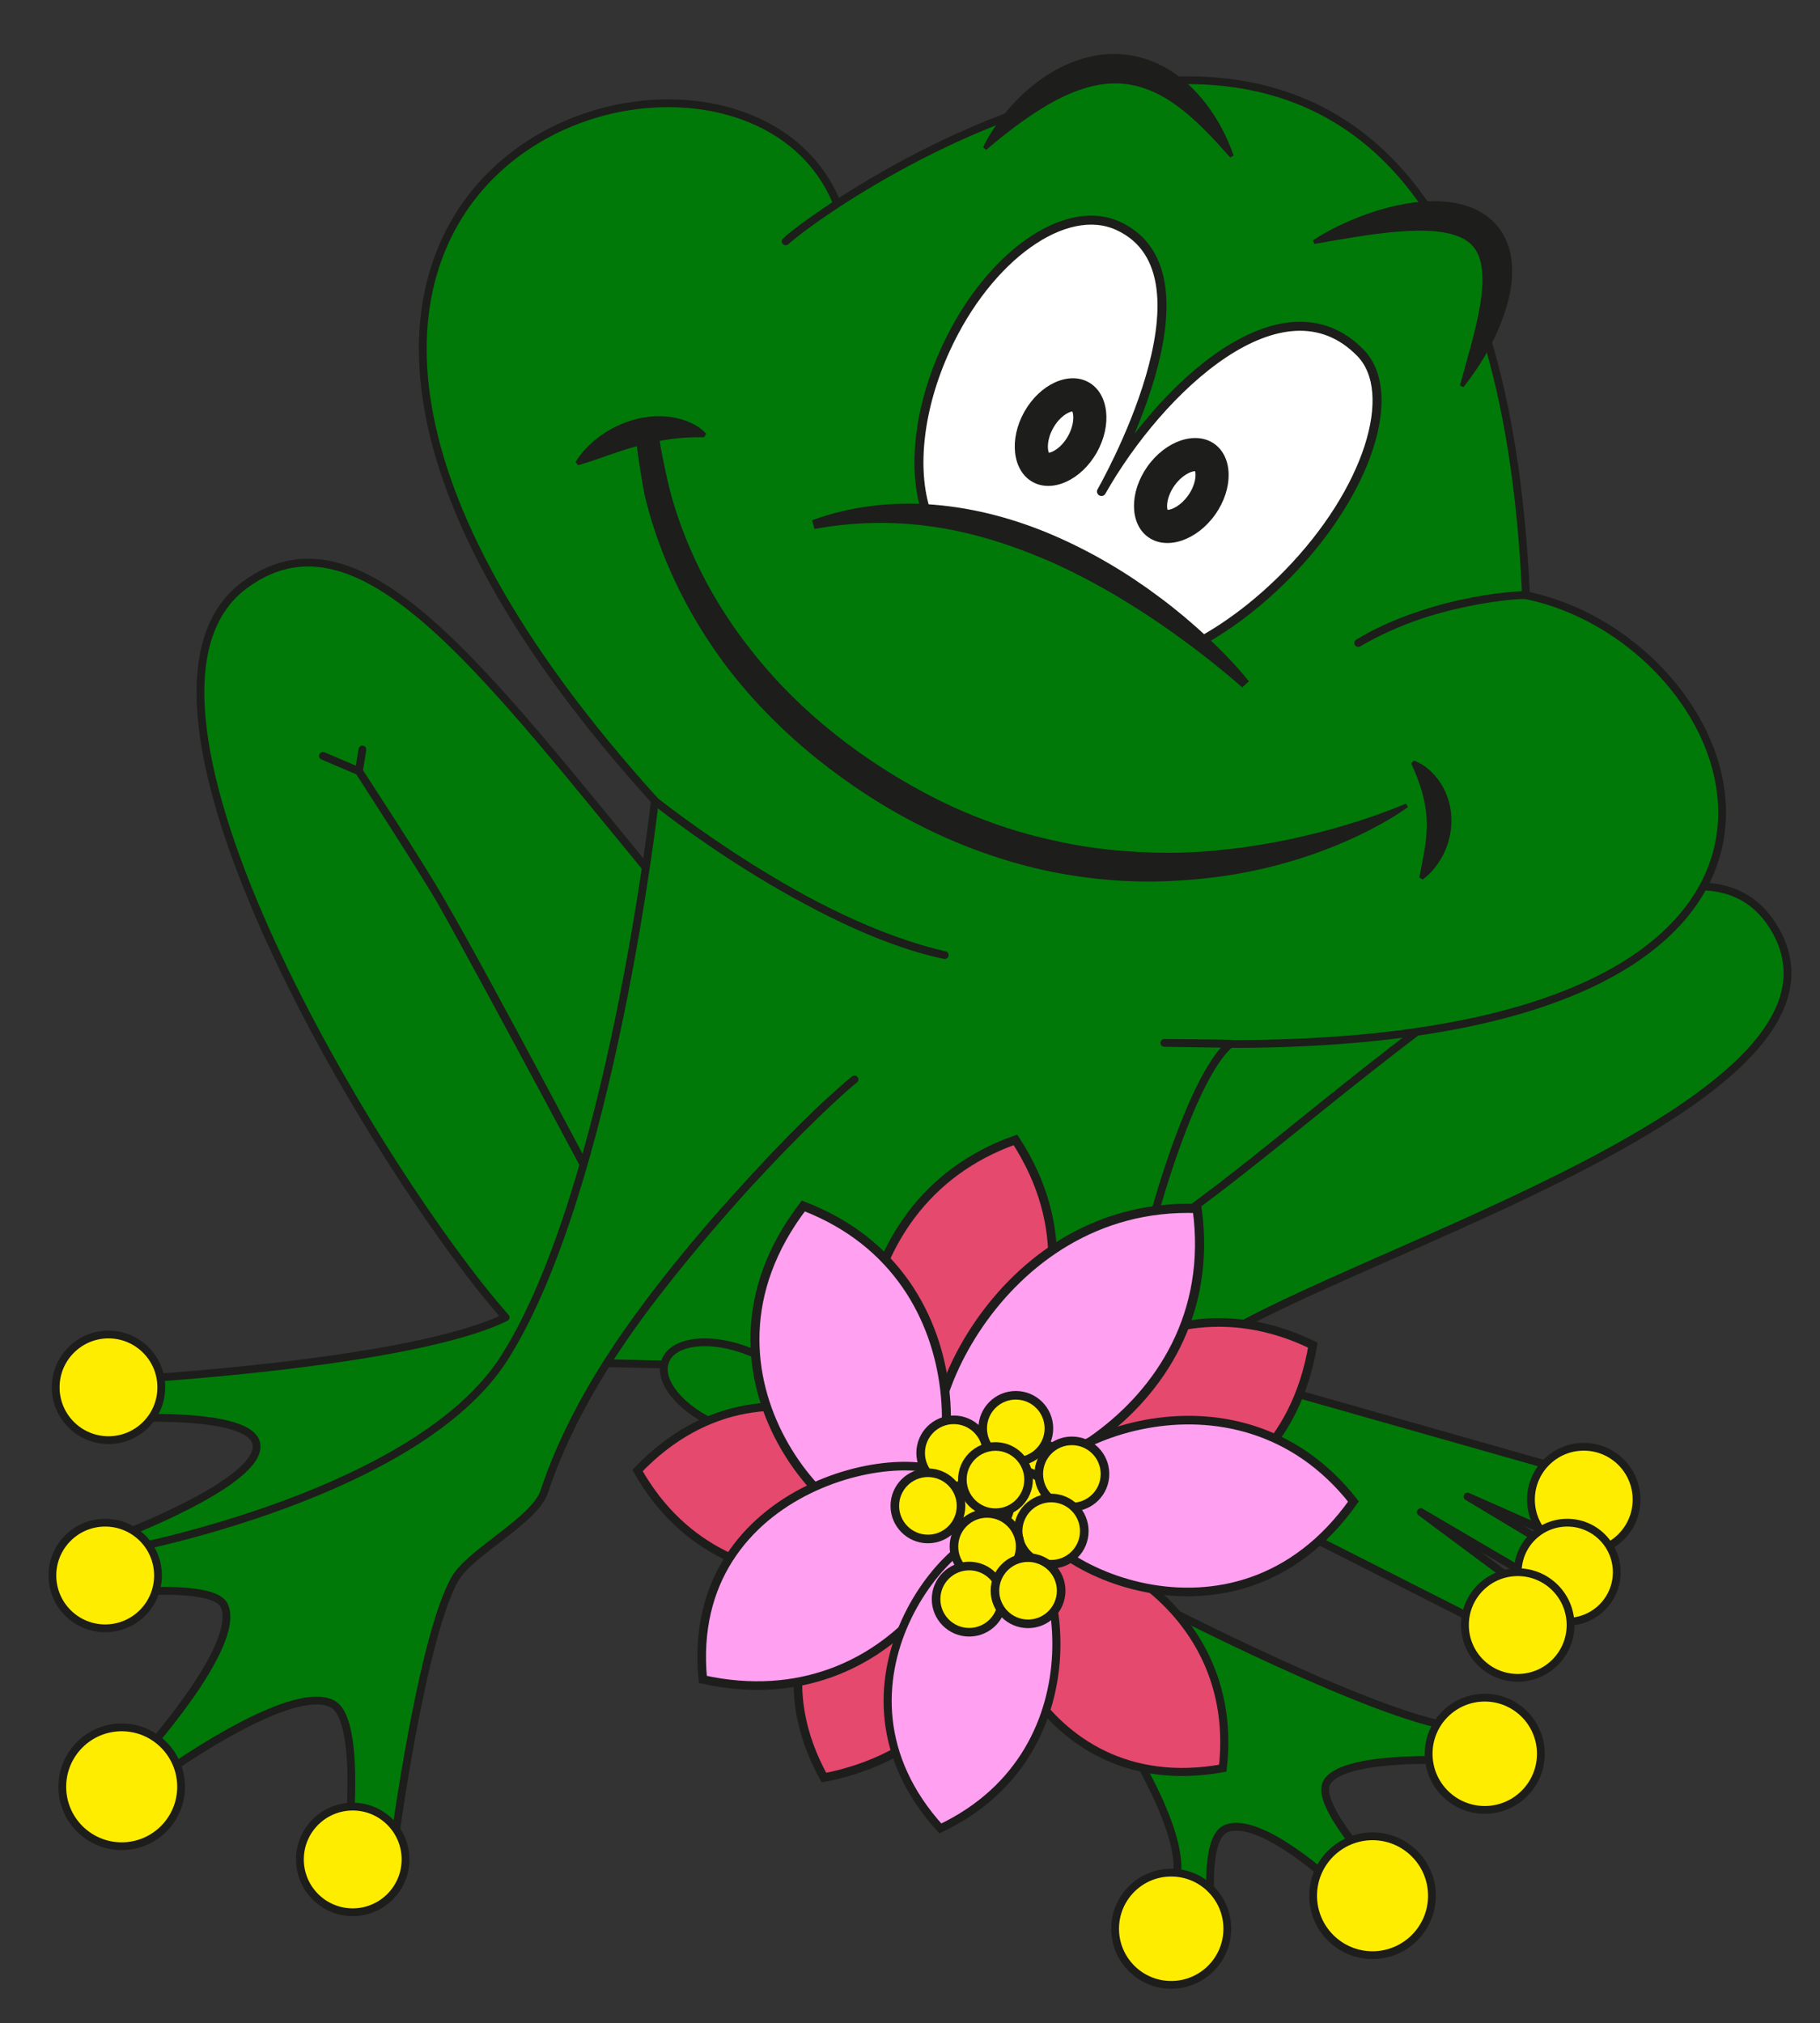 <?xml version="1.0" encoding="utf-8"?>
<!-- Generator: Adobe Illustrator 25.0.0, SVG Export Plug-In . SVG Version: 6.00 Build 0)  -->
<svg version="1.1" id="Vrstva_2" xmlns="http://www.w3.org/2000/svg" xmlns:xlink="http://www.w3.org/1999/xlink" x="0px" y="0px"
	 viewBox="0 0 467.333 519.333" enable-background="new 0 0 467.333 519.333" xml:space="preserve">
<rect x="0" y="0" width="467.333" height="519.333" fill="#333333" stroke="none"/>
<g>
	
		<path fill="#007909" stroke="#1D1D1B" stroke-width="2" stroke-linecap="round" stroke-linejoin="round" stroke-miterlimit="10" d="
		M32.333,354.167c0,0,73-4,97.5-16c-30.904-34.767-107-158.5-67-188c32.604-24.046,67.376,31.15,120.5,93.5l-23.875,73.376
		c0,0-34.003-64.794-46.313-85.86c-4.949-8.471-20.99-33.215-20.99-33.215l0.904-5.564l-0.904,5.564l-9.229-3.936l9.25,3.948
		c0,0,16.141,24.655,20.953,33.172c12.021,21.272,46.453,86.016,46.453,86.016l-47.75,65.499l-74.5,19.5l-6.5-8
		c0,0,36.705-13.871,35-23.5c-1.512-8.539-34.5-6.5-34.5-6.5L32.333,354.167z"/>
	<polygon fill="#007909" stroke="#1D1D1B" stroke-width="2" stroke-miterlimit="10" points="326.833,320.167 278.333,320.167 
		278.333,245.167 389.333,259.167 	"/>
	<path fill="#007909" stroke="#1D1D1B" stroke-width="2" stroke-miterlimit="10" d="M293.333,318.167
		c31.5-15,136-125.501,162.5-79.501c25.15,43.659-107,82-144,105.5C293.833,340.667,289.333,326.667,293.333,318.167z"/>
	
		<polygon fill="#007909" stroke="#1D1D1B" stroke-width="2" stroke-linecap="round" stroke-linejoin="round" stroke-miterlimit="10" points="
		316.833,353.167 404.833,378.167 402.833,395.667 376.833,384.167 399.333,397.667 393.833,405.167 364.833,388.167 
		391.804,408.208 382.333,417.667 307.333,379.667 	"/>
	
		<path fill="#007909" stroke="#1D1D1B" stroke-width="2" stroke-linecap="round" stroke-linejoin="round" stroke-miterlimit="10" d="
		M32.943,397.649c0,0,74.347-13.996,96.61-49.152c27.315-43.136,38.608-142.915,38.608-142.915s40.569,32.517,74.421,39.585
		c-34.915-7.828-73.721-38.845-74.397-39.591C20.933,42.916,189.653-10.964,214.96,52.305c-7.26,4.777-12.19,8.549-13.205,9.652
		c15.25-13.759,180.245-126.29,190.078,90.71c0.282,0.099-22.396,0.258-43.07,12.395c18-11.006,42.298-12.644,43.2-12.24
		c58.32,12.034,99.155,114.479-74.274,115.167c-5.13-0.07-18.707-0.275-18.707-0.275s11.977,0.078,16.977,0.203
		c-17.75,14.376-43.875,130.25-26.235,139.902c6.333,3.707,67.999,35.238,85.594,35.594c2.207,1.045-2.543,8.475-2.543,8.475
		s-28.723-1.478-32.203,5.932c-2.581,5.494,11.864,21.186,11.864,21.186l-9.322,5.086c0,0-19.413-18.369-28.331-14.666
		c-5.704,2.367-3.767,20.879-3.767,20.879s-10.218-1.18-10.274-4.518c9.306-14.102-24.595-58.549-24.595-58.549l-84.482-76.518
		c0,0-33.518-0.725-35.799-0.787c12.01-19.725,44.053-56.765,63.552-72.848c-7.999,6.333-42.754,40.141-63.583,72.832
		c-7.765,12.186-13.072,23.772-16.042,32.873c-2.468,7.561-18.949,15.521-22.95,22.486c-8.607,14.99-15.686,68.453-15.686,68.453
		l-11.433-4.893c0,0,2.64-27.447-4.237-31.357c-10.811-6.145-45.763,19.492-45.763,19.492l-4.237-5.084
		c0,0,27.078-29.631,22.034-39.832c-2.563-5.184-22.882-3.389-22.882-3.389L32.943,397.649z"/>
	
		<path fill="#007909" stroke="#1D1D1B" stroke-width="2" stroke-linecap="round" stroke-linejoin="round" stroke-miterlimit="10" d="
		M206.567,363.819c-2.143,5.256-11.871,6.258-21.73,2.236c-9.857-4.018-16.111-11.537-13.969-16.791
		c2.143-5.256,11.871-6.258,21.729-2.238C202.456,351.046,208.71,358.565,206.567,363.819z"/>
	<circle fill="#FFED00" stroke="#1D1D1B" stroke-width="2" stroke-miterlimit="10" cx="27.858" cy="356.124" r="13.559"/>
	<path fill="#FFED00" stroke="#1D1D1B" stroke-width="2" stroke-miterlimit="10" d="M40.571,404.428
		c0,7.49-6.071,13.561-13.561,13.561c-7.488,0-13.559-6.07-13.559-13.561c0-7.488,6.07-13.559,13.559-13.559
		C34.5,390.87,40.571,396.94,40.571,404.428z"/>
	<circle fill="#FFED00" stroke="#1D1D1B" stroke-width="2" stroke-miterlimit="10" cx="31.248" cy="458.667" r="15.254"/>
	<circle fill="#FFED00" stroke="#1D1D1B" stroke-width="2" stroke-miterlimit="10" cx="90.57" cy="477.311" r="13.559"/>
	<circle fill="#FFED00" stroke="#1D1D1B" stroke-width="2" stroke-miterlimit="10" cx="406.672" cy="384.938" r="13.559"/>
	<path fill="#FFED00" stroke="#1D1D1B" stroke-width="2" stroke-miterlimit="10" d="M415.146,403.581
		c0,7.021-5.691,12.713-12.712,12.713c-7.021,0-12.712-5.691-12.712-12.713c0-7.02,5.691-12.711,12.712-12.711
		C409.455,390.87,415.146,396.561,415.146,403.581z"/>
	<path fill="#FFED00" stroke="#1D1D1B" stroke-width="2" stroke-miterlimit="10" d="M403.282,417.141
		c0,7.488-6.071,13.559-13.56,13.559c-7.488,0-13.56-6.07-13.56-13.559s6.071-13.56,13.56-13.56
		C397.211,403.581,403.282,409.653,403.282,417.141z"/>
	<path fill="#FFED00" stroke="#1D1D1B" stroke-width="2" stroke-miterlimit="10" d="M315.147,495.106
		c0,7.957-6.45,14.408-14.407,14.408c-7.957,0-14.407-6.451-14.407-14.408c0-7.957,6.45-14.406,14.407-14.406
		C308.697,480.7,315.147,487.149,315.147,495.106z"/>
	<path fill="#FFED00" stroke="#1D1D1B" stroke-width="2" stroke-miterlimit="10" d="M367.689,486.631
		c0,8.426-6.83,15.256-15.255,15.256s-15.255-6.83-15.255-15.256c0-8.424,6.83-15.254,15.255-15.254
		S367.689,478.208,367.689,486.631z"/>
	<path fill="#FFED00" stroke="#1D1D1B" stroke-width="2" stroke-miterlimit="10" d="M395.655,450.192
		c0,7.957-6.45,14.406-14.407,14.406c-7.957,0-14.407-6.449-14.407-14.406s6.45-14.408,14.407-14.408
		C389.205,435.784,395.655,442.235,395.655,450.192z"/>
	<path fill="#FFFFFF" stroke="#1D1D1B" stroke-width="2.308" stroke-miterlimit="10" d="M349.304,90.543
		c-19.972-20.377-51.472,9.123-66.472,35.623c-0.175,0.309,32-55.5,4.257-68.192c-13.561-6.204-33.34,7.878-44.207,31.51
		c-7.06,15.353-8.615,30.948-5.124,41.7c30.574,4.982,58.574,23.482,70.762,33.318c7.401-4.106,15.056-9.943,22.175-17.231
		C351.375,126.102,359.279,100.72,349.304,90.543z"/>
	<g>
		<path fill="#1D1D1B" d="M208.538,133.551c9.855-3.636,20.705-4.876,31.308-3.988c10.63,0.865,21.039,3.709,30.756,7.901
			c9.723,4.209,18.854,9.612,27.246,15.918c4.213,3.131,8.222,6.517,12.061,10.071c3.808,3.602,7.473,7.299,10.772,11.433
			l-1.697,1.563c-7.68-6.714-15.878-12.909-24.34-18.511c-4.264-2.763-8.568-5.444-13.018-7.847
			c-4.436-2.422-8.946-4.693-13.59-6.63c-9.254-3.924-18.893-6.903-28.808-8.302c-9.914-1.412-20.032-1.213-30.101,0.624
			L208.538,133.551z"/>
	</g>
	<g>
		<path fill="#007909" d="M337.333,62.167c0,0,72-30,38,37"/>
		<path fill="#1D1D1B" d="M337.142,61.704c1.555-1.058,3.175-1.967,4.824-2.833c1.646-0.876,3.339-1.653,5.057-2.388
			c3.442-1.453,7.009-2.65,10.72-3.528c3.712-0.859,7.572-1.415,11.637-1.29c2.032,0.057,4.115,0.338,6.233,0.891
			c2.106,0.579,4.258,1.504,6.21,2.94c1.947,1.43,3.586,3.424,4.651,5.584c1.045,2.18,1.565,4.455,1.737,6.621
			c0.159,2.175,0.041,4.258-0.281,6.253c-0.309,1.996-0.787,3.909-1.377,5.754c-2.395,7.363-6.167,13.843-10.774,19.683
			l-0.893-0.452c1.91-7.129,4.099-14.026,5.2-20.796c0.528-3.357,0.808-6.7,0.355-9.597c-0.217-1.442-0.599-2.747-1.191-3.819
			c-0.566-1.085-1.32-1.957-2.304-2.68c-1.934-1.48-4.892-2.296-8.072-2.625c-3.197-0.331-6.624-0.229-10.082,0.053
			c-6.942,0.588-14.034,1.883-21.27,3.151L337.142,61.704z"/>
	</g>
	<g>
		<path fill="#007909" d="M252.833,38.167c0,0,34.5-47.5,63.5,2"/>
		<path fill="#1D1D1B" d="M252.43,37.871c0.712-1.589,1.585-3.061,2.514-4.512c0.928-1.451,1.952-2.836,3.036-4.185
			c2.176-2.688,4.648-5.17,7.413-7.378c2.76-2.213,5.847-4.119,9.239-5.555c3.394-1.41,7.129-2.321,10.967-2.375
			c3.831-0.08,7.712,0.721,11.166,2.258c3.477,1.51,6.501,3.729,9.092,6.212c5.138,5.055,8.648,11.156,10.907,17.578l-0.863,0.506
			c-4.48-5.023-8.918-9.859-13.954-13.45c-4.995-3.624-10.534-5.747-16.19-5.549c-5.663,0.143-11.387,2.394-16.802,5.538
			c-5.421,3.177-10.602,7.178-15.721,11.504L252.43,37.871z"/>
	</g>
	<g>
		<path fill="#1D1D1B" d="M263.05,105.66c-3.993,7.054-3.077,15.126,2.049,18.03c5.127,2.903,12.521-0.463,16.515-7.517
			c3.996-7.055,3.079-15.126-2.047-18.03C274.44,95.241,267.046,98.606,263.05,105.66z"/>
		<path fill="#FFFFFF" d="M269.323,116.219c-0.385-0.835-0.546-3.412,1.128-6.369c1.699-3,3.951-4.12,4.893-4.235
			c0.385,0.835,0.546,3.411-1.129,6.367C272.514,114.985,270.263,116.104,269.323,116.219z"/>
	</g>
	<g>
		<path fill="#1D1D1B" d="M294.625,119.755c-4.681,6.618-4.58,14.741,0.228,18.144c4.81,3.403,12.504,0.797,17.186-5.82
			c4.685-6.618,4.583-14.741-0.226-18.144C307.004,110.532,299.308,113.137,294.625,119.755z"/>
		<path fill="#FFFFFF" d="M299.805,130.889c-0.299-0.871-0.199-3.45,1.762-6.223c1.895-2.676,4.23-3.695,5.294-3.721
			c0.299,0.87,0.199,3.448-1.763,6.22C303.203,129.844,300.868,130.863,299.805,130.889z"/>
	</g>
	<path fill="#1D1D1B" d="M363.015,195.222c2.918,1.065,5.204,3.22,6.896,5.806c1.687,2.597,2.657,5.734,2.767,8.883
		c0.133,3.153-0.567,6.272-1.846,8.998c-1.313,2.718-3.133,5.102-5.518,6.875l-0.85-0.528c0.5-2.862,1.097-5.423,1.454-7.91
		c0.37-2.477,0.536-4.837,0.411-7.147c-0.13-2.309-0.52-4.575-1.183-6.91c-0.673-2.329-1.607-4.724-2.769-7.297L363.015,195.222z"/>
	<path fill="#E5496E" stroke="#1D1D1B" stroke-width="2.247" stroke-miterlimit="10" d="M230.723,374.79
		c13.92,5.084,59.069-37.512,30.02-82.189C213.295,309.337,216.804,369.706,230.723,374.79z"/>
	<path fill="#1D1D1B" d="M361.031,206.297c-9.733,4.047-19.827,7.017-29.989,9.176c-5.094,1.036-10.203,1.934-15.348,2.48
		c-5.134,0.618-10.294,0.943-15.445,0.961c-5.153,0.01-10.294-0.278-15.403-0.798c-5.108-0.542-10.176-1.412-15.175-2.562
		c-10.014-2.242-19.742-5.738-28.951-10.317c-18.354-9.262-35.18-22.127-47.838-38.316c-6.382-8.045-11.732-16.916-15.779-26.358
		c-2.021-4.72-3.721-9.58-5.043-14.534c-0.674-2.473-2.217-9.981-2.406-11.234c-0.09-0.535-0.17-1.082-0.244-1.624
		c0.992-0.181,1.988-0.347,3.001-0.479c2.651-0.331,5.405-0.521,8.407-0.439l0.506-0.933c-2.331-2.467-5.525-3.681-8.746-4.221
		c-3.245-0.525-6.588-0.252-9.704,0.611c-3.122,0.858-6.04,2.272-8.604,4.101c-2.555,1.85-4.809,4.058-6.477,6.78l0.644,0.844
		c3.021-0.853,5.718-1.885,8.382-2.786c2.284-0.802,4.515-1.504,6.738-2.121c0.109,1.717,1.467,10.481,2.104,13.138
		c1.303,5.307,3.006,10.503,5.053,15.559c4.098,10.112,9.594,19.649,16.203,28.328c6.646,8.654,14.398,16.424,22.871,23.235
		c8.486,6.799,17.617,12.739,27.387,17.589c9.75,4.854,20.094,8.581,30.749,10.972c10.669,2.299,21.628,3.341,32.499,2.818
		c5.435-0.233,10.846-0.79,16.198-1.65c5.341-0.93,10.634-2.106,15.795-3.706c2.585-0.781,5.146-1.636,7.662-2.604
		c2.52-0.956,5.014-1.973,7.452-3.112c2.447-1.114,4.846-2.332,7.192-3.639c2.346-1.313,4.631-2.706,6.822-4.298L361.031,206.297z"
		/>
	<path fill="#E5496E" stroke="#1D1D1B" stroke-width="2.208" stroke-miterlimit="10" d="M262.041,382.276
		c6.495,13.467,66.288,15.275,75.061-36.978C292.635,323.536,255.548,368.809,262.041,382.276z"/>
	<path fill="#FFA0F1" stroke="#1D1D1B" stroke-width="2.342" stroke-miterlimit="10" d="M242.609,378.667
		c10.853,10.272,72.3-13.869,64.778-68.441C255.259,308.341,231.755,368.395,242.609,378.667z"/>
	<path fill="#E5496E" stroke="#1D1D1B" stroke-width="2.134" stroke-miterlimit="10" d="M243.554,389.493
		c2.108-14.322-44.583-48.807-79.852-12.016C187.38,419.393,241.446,403.811,243.554,389.493z"/>
	<path fill="#FFA0F1" stroke="#1D1D1B" stroke-width="2.308" stroke-miterlimit="10" d="M231.459,393.401
		c-14.923,4.652-58.896-39.789-25.19-83.824C254.583,328.044,246.381,388.751,231.459,393.401z"/>
	<path fill="#E5496E" stroke="#1D1D1B" stroke-width="2.207" stroke-miterlimit="10" d="M251.572,383.762
		c-13.706-6.389-64.786,27.645-40.001,72.551C262.108,446.52,265.276,390.151,251.572,383.762z"/>
	<path fill="#FFA0F1" stroke="#1D1D1B" stroke-width="2.207" stroke-miterlimit="10" d="M245.983,380.401
		c-10.043-11.305-70.437-0.35-65.52,50.707C230.735,442.184,256.024,391.706,245.983,380.401z"/>
	<path fill="#E5496E" stroke="#1D1D1B" stroke-width="2.076" stroke-miterlimit="10" d="M258.21,398.661
		c-9.829,10.098,7.107,64.072,55.77,55.23C319.336,407.235,268.038,388.563,258.21,398.661z"/>
	<path fill="#FFA0F1" stroke="#1D1D1B" stroke-width="2.076" stroke-miterlimit="10" d="M258.795,392.809
		c-13.77-2.994-50.599,39.943-17.341,76.551C283.874,449.21,272.563,395.803,258.795,392.809z"/>
	<path fill="#FFA0F1" stroke="#1D1D1B" stroke-width="2.208" stroke-miterlimit="10" d="M263.862,386.102
		c-0.006,14.951,53.054,42.576,83.674-0.666C316.953,346.506,263.87,371.151,263.862,386.102z"/>
	<circle fill="#FFED00" stroke="#1D1D1B" stroke-width="2.208" stroke-miterlimit="10" cx="266.143" cy="378.907" r="8.5"/>
	<circle fill="#FFED00" stroke="#1D1D1B" stroke-width="2.208" stroke-miterlimit="10" cx="261.464" cy="385.928" r="8.5"/>
	<path fill="#FFED00" stroke="#1D1D1B" stroke-width="2.208" stroke-miterlimit="10" d="M259.433,385.837
		c0,4.695-3.807,8.5-8.5,8.5c-4.694,0-8.501-3.805-8.501-8.5c0-4.693,3.807-8.5,8.501-8.5
		C255.627,377.337,259.433,381.143,259.433,385.837z"/>
	<circle fill="#FFED00" stroke="#1D1D1B" stroke-width="2.208" stroke-miterlimit="10" cx="260.833" cy="366.667" r="8.5"/>
	<circle fill="#FFED00" stroke="#1D1D1B" stroke-width="2.208" stroke-miterlimit="10" cx="244.903" cy="372.965" r="8.5"/>
	<circle fill="#FFED00" stroke="#1D1D1B" stroke-width="2.208" stroke-miterlimit="10" cx="255.612" cy="379.807" r="8.5"/>
	<circle fill="#FFED00" stroke="#1D1D1B" stroke-width="2.208" stroke-miterlimit="10" cx="275.233" cy="378.368" r="8.5"/>
	<circle fill="#FFED00" stroke="#1D1D1B" stroke-width="2.208" stroke-miterlimit="10" cx="269.923" cy="393.038" r="8.5"/>
	<circle fill="#FFED00" stroke="#1D1D1B" stroke-width="2.208" stroke-miterlimit="10" cx="253.452" cy="396.997" r="8.5"/>
	<circle fill="#FFED00" stroke="#1D1D1B" stroke-width="2.208" stroke-miterlimit="10" cx="248.862" cy="410.497" r="8.5"/>
	<circle fill="#FFED00" stroke="#1D1D1B" stroke-width="2.208" stroke-miterlimit="10" cx="263.981" cy="408.337" r="8.5"/>
	<circle fill="#FFED00" stroke="#1D1D1B" stroke-width="2.208" stroke-miterlimit="10" cx="238.27" cy="386.553" r="8.5"/>
</g>
</svg>
